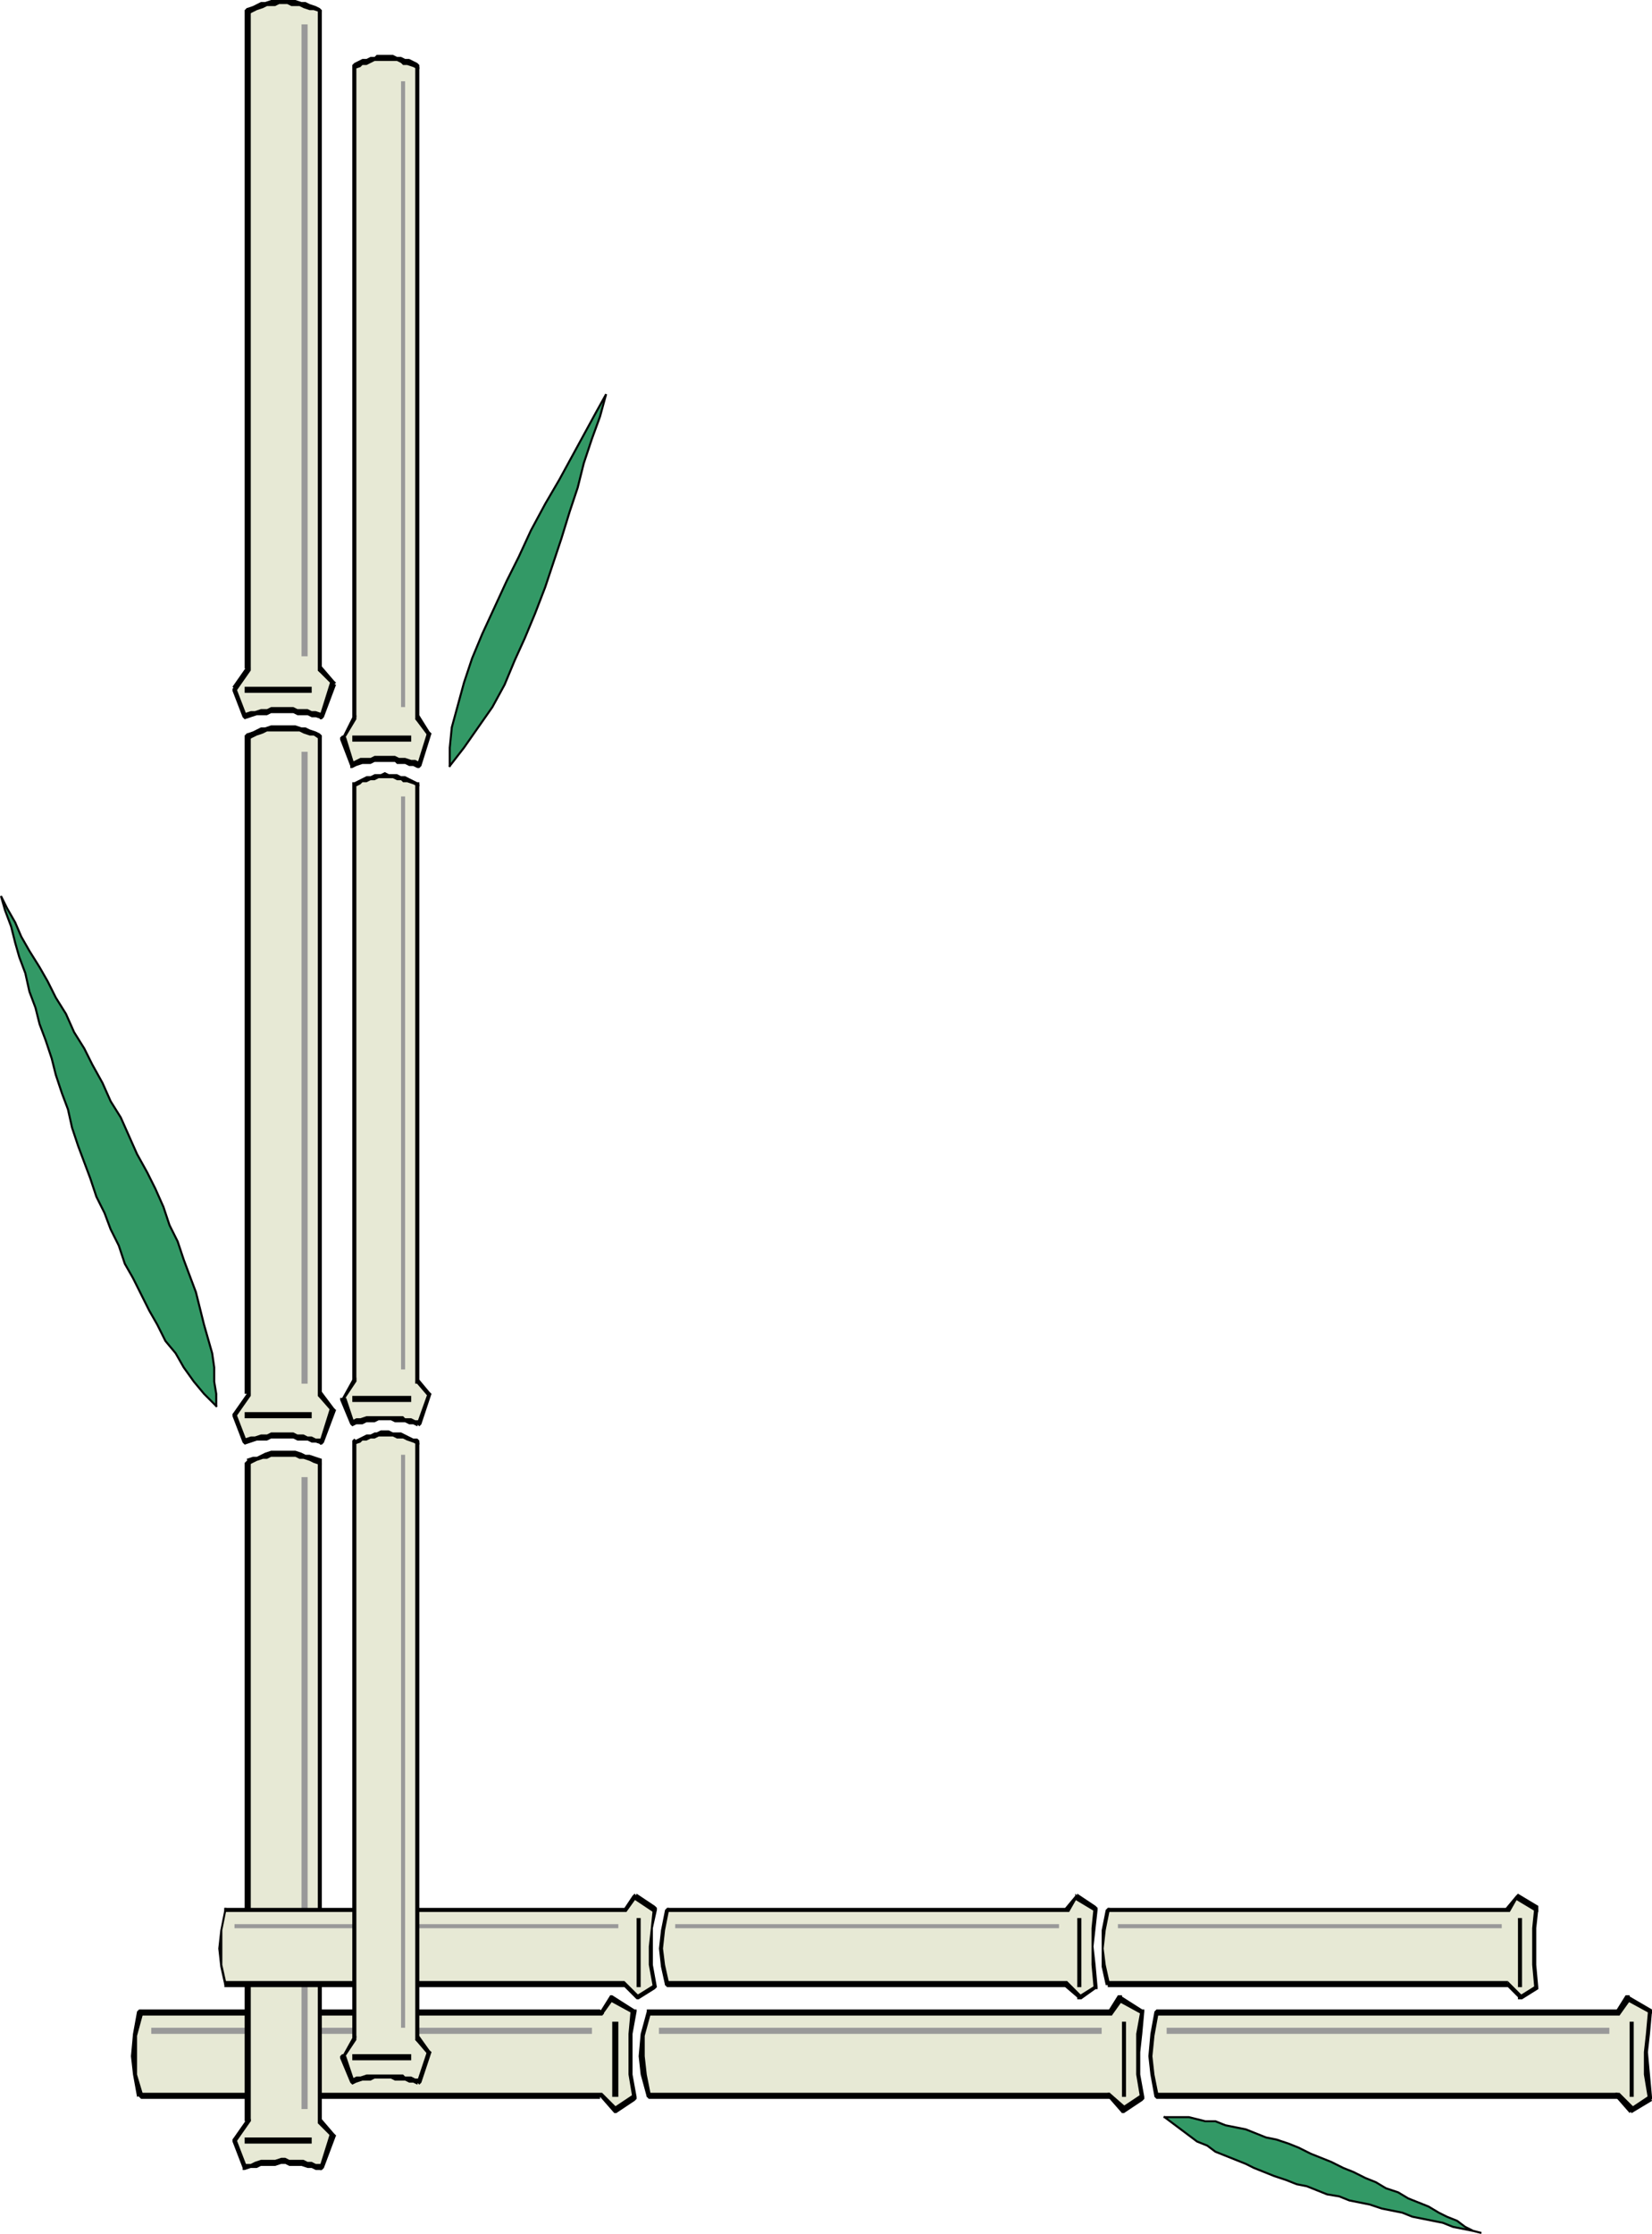 <svg xmlns="http://www.w3.org/2000/svg" width="813.481" height="1099.485" version="1.2"><g fill="none" fill-rule="evenodd" stroke="#000" stroke-linecap="square" stroke-linejoin="bevel" font-family="'Sans Serif'" font-size="12.5" font-weight="400"><path fill="#e7e9d5" stroke="none" d="m174.48 33 2-1 2-1 2-1 2-1h4l1-1h4l2 1h4l2 1 2 1 2 1 2 1v320l6 8-5 15h-3l-2-1h-2l-2-1h-5l-2-1h-2l-2 1h-6l-2 1-3 1h-2l-4-12 5-11V33m-1 331h29-29"/><path fill="#000" stroke="none" d="m206.48 33-1-2-2-1-2-1h-2l-2-1h-2l-2-1h-8l-1 1h-2l-2 1h-2l-2 1-2 1v3l3-1 1-1h2l2-1 2-1h11l2 1 1 1h2l3 1 2 1-1-1 1 1h1v-2l-1-1 1 2"/><path fill="#000" stroke="none" d="M206.48 352v1V33h-2v321-1 1l1 1 1-1v-2"/><path fill="#000" stroke="none" d="m212.48 361-1-1-5-8-2 2 6 8v-2 2h1l1-1-1-1 1 1"/><path fill="#000" stroke="none" d="m205.48 378 2-1 5-16-2-1-5 16 1-1-1 1v2h1l1-1-2 1"/><path fill="#000" stroke="none" d="m172.48 377 1 1 2-1 3-1h4l2-1h10l1 1h4l2 1h2l2 1 1-3-2-1h-2l-3-1h-3l-2-1h-10l-2 1h-5l-2 1-2 1 1 1-1-1-1 1v2h1l-1-1"/><path fill="#000" stroke="none" d="m168.48 363-1 1 5 13 2-1-4-13-1 1 1-1-1-1h-1l-1 1v1l1-1"/><path fill="#000" stroke="none" d="m173.48 353-5 10 1 1 6-10v-1 1-2h-1l-1 1"/><path fill="#000" stroke="none" d="m174.48 31-1 2v320h2V33l-1 1 1-1v-1l-1-1-1 1v1l1-2m28 333v-2h-29v3h29v-1"/><path fill="#999" stroke="none" d="M198.48 348h1V40h-2v308h1"/><path fill="#e7e9d5" stroke="none" d="m69.48 1031-3-10-1-9 1-10 3-11h226l6-7 10 6-1 11v20l2 12-9 5-8-7h-226m234 1v-37 37"/><path fill="#000" stroke="none" d="m69.48 989-2 1-2 11-1 11 1 9 2 11 3-1-3-10v-19l3-11-1 1 1-1v-1l-1-1h-1l-1 1 2-1"/><path fill="#000" stroke="none" d="M295.48 990v-1h-226v3h227-1 1l1-1-1-1-1-1v1"/><path fill="#000" stroke="none" d="M301.48 982h-1l-5 8 1 2 5-7h-1 1l1-1-1-2h-1 1"/><path fill="#000" stroke="none" d="m313.48 990-1-1-11-7-1 3 11 6-1-1 1 1h1l1-1v-1h-1l1 1"/><path fill="#000" stroke="none" d="m312.48 1034 1-2-2-11v-20l2-11h-3l-1 11v20l2 12v-2 3h1l1-1v-1l-1 2"/><path fill="#000" stroke="none" d="M302.48 1040h1l9-6-1-3-9 6h1-1v3h1-1"/><path fill="#000" stroke="none" d="M295.48 1033v-1l7 8 1-3-7-7h-1 1-1l-1 2h1v1"/><path fill="#000" stroke="none" d="m67.48 1032 2 1h226v-3h-226l1 1-1-1h-1l-1 1 1 1 1 1-2-1m236-37h-2v37h3v-37h-1"/><path fill="#999" stroke="none" d="M291.48 1000v-2h-217v3h217v-1"/><path fill="#e7e9d5" stroke="none" d="m122.48 720 2-1 2-1 2-1 3-1h4l2-1h4l2 1h4l3 1 2 1 3 1 2 1v324l6 7-5 16-3-1h-2l-2-1h-5l-2-1h-11l-2 1h-5l-3 1-3 1-5-13 7-10V720m-2 334h33-33"/><path fill="#000" stroke="none" d="M158.48 720v-2l-3-1-3-1h-2l-2-1-3-1h-12l-3 1-2 1-2 1h-2l-3 1 1 3 2-1 2-1 3-1h2l2-1h12l2 1h2l3 1 2 1 3 1-1-1 1 1h1v-3 2"/><path fill="#000" stroke="none" d="M158.48 1043v1-324h-2v325-1 1h2v-2"/><path fill="#000" stroke="none" d="m165.48 1051-1-1-6-7-2 2 7 7-1-2 1 2h1l1-1-1-1 1 1"/><path fill="#000" stroke="none" d="m158.48 1068 1-1 6-16-3-1-5 16 1-1-1 1v2h1l1-1-1 1"/><path fill="#000" stroke="none" d="m119.48 1067 1 1 3-1h3l2-1h7l3-1h2l2 1h6l3 1h2l2 1h3v-3h-3l-2-1h-2l-2-1h-7l-2-1h-2l-3 1h-7l-3 1-2 1h-3l1 1-1-1-1 1v2h1l-1-1"/><path fill="#000" stroke="none" d="M114.48 1053v1l5 13 2-1-5-13v1-1l-1-1-1 1v1-1"/><path fill="#000" stroke="none" d="m120.48 1044 1-1-7 10 2 1 7-10v-1l-1-1h-1v1l-1 1"/><path fill="#000" stroke="none" d="m121.48 718-1 2v324h3V720l-1 1 1-1-1-1v-1l-1 1-1 1 1-2m32 336v-2h-33v3h33v-1"/><path fill="#999" stroke="none" d="M150.48 1038h1V727h-3v311h2"/><path fill="#e7e9d5" stroke="none" d="m110.48 977-1-10-1-8 1-9 1-10h197l5-7 10 6-1 10-1 9v9l2 11-8 5-7-6h-197m204 1v-34 34"/><path fill="#000" stroke="none" d="M110.48 939v1l-2 10-1 9 1 9 2 9 1-1-2-9v-17l2-10-1 1 1-1v-1h-1v1-1"/><path fill="#000" stroke="none" d="M307.48 939h-197v2h198-1 1v-2h-1"/><path fill="#000" stroke="none" d="m313.48 932-2 1-4 6 1 2 5-7-1 1 1-1v-1l-1-1-1 1 2-1"/><path fill="#000" stroke="none" d="m323.48 940-1-2-9-6-1 3 9 6v-2 2h1l1-1v-1l-1-1 1 2"/><path fill="#000" stroke="none" d="m322.48 979 1-1-2-11v-18l2-9-2-1-1 10-1 9v9l2 11v-1 2h1l1-1-1 1"/><path fill="#000" stroke="none" d="M313.48 984h1l8-5-1-2-8 5h1-1v2h1-1"/><path fill="#000" stroke="none" d="m307.48 978 6 6 1-2-6-6-1-1 1 1-1-1v3m-197-1v1h197v-3h-197l1 1-1-1v3-1m204-33h-1v34h2v-34h-1"/><path fill="#999" stroke="none" d="M304.48 948v-1h-189v2h189v-1"/><path fill="#e7e9d5" stroke="none" d="m569.48 1031-2-10-1-9 1-10 2-11h227l5-7 11 6-1 11-1 9v11l2 12-9 5-7-7h-227m234 1v-37 37"/><path fill="#000" stroke="none" d="m569.48 989-1 1-2 11-1 11 1 9 2 11 2-1-2-10-1-9 1-10 2-11-1 1 1-1v-1l-1-1-1 1 1-1"/><path fill="#000" stroke="none" d="m795.48 990 1-1h-227v3h228-1 1v-2l-1-1-1 1"/><path fill="#000" stroke="none" d="M801.48 982h-1l-5 8 2 2 5-7h-1 1v-3h-2 1"/><path fill="#000" stroke="none" d="M813.48 990v-1l-12-7v3l11 6-1-1 1 1h1v-2 1"/><path fill="#000" stroke="none" d="M813.48 1034v-2l-1-11-1-11 1-9 1-11h-2l-1 11-1 9v11l2 12 1-2-1 2v1h1l1-1v-1 2"/><path fill="#000" stroke="none" d="M802.48 1040h1l10-6-1-3-9 6h1-1l-1 1v1l1 1h-1"/><path fill="#000" stroke="none" d="m796.48 1033-1-1 7 8 2-3-7-7h-1 1-2v2l1 1"/><path fill="#000" stroke="none" d="m568.48 1032 1 1h227v-3h-227l1 1-1-1h-1v2l1 1-1-1m235-37h-1v37h2v-37h-1"/><path fill="#999" stroke="none" d="M792.48 1000v-2h-218v3h218v-1"/><path fill="#e7e9d5" stroke="none" d="M122.48 635V362l2-1 2-1h2l3-1h2l2-1h8l2 1h2l3 1h2l3 1 2 1v273h-35m0 0v51l-7 10 5 13h3l3-1h2l3-1h15l2 1h5l2 1h3l5-15-6-8v-51h-35m-2 61h33-33"/><path fill="#000" stroke="none" d="m158.48 362-1-1-2-1-3-1-2-1h-2l-3-1h-12l-3 1h-2l-2 1-2 1-3 1 1 3 2-1 2-1 3-1 2-1h16l2 1 3 1h2l3 2-1-2 1 2 1-1v-1l-1-1 1 1"/><path fill="#000" stroke="none" d="M158.48 685v1-324h-2v325-1 1l1 1 1-1v-2"/><path fill="#000" stroke="none" d="m165.48 694-1-1-6-8-2 2 7 8-1-2 1 2h1l1-1-1-1 1 1"/><path fill="#000" stroke="none" d="m158.48 711 1-1 6-16-3-1-5 16 1-1-1 1v2h1l1-1-1 1"/><path fill="#000" stroke="none" d="m119.48 710 1 1 3-1 3-1h5l2-1h11l2 1h5l2 1h2l3 1v-3h-3l-2-1h-2l-2-1h-3l-2-1h-11l-2 1h-3l-3 1h-2l-3 1 1 1-1-1-1 1v1l1 1-1-1"/><path fill="#000" stroke="none" d="M114.48 696v1l5 13 2-1-5-13v1-1l-1-1-1 1v1-1"/><path fill="#000" stroke="none" d="M120.48 686h1l-7 10 2 1 7-10v-1 1-1l-1-1h-1v1h-1"/><path fill="#000" stroke="none" d="m121.48 361-1 1v324h3V362l-1 2 1-2-1-1h-1l-1 1 1-1m32 335v-1h-33v3h33v-2"/><path fill="#999" stroke="none" d="M150.48 681h1V370h-3v311h2"/><path fill="#e7e9d5" stroke="none" d="m319.48 1031-2-10-1-9v-10l3-11h227l5-7 11 6-1 11-1 9v11l2 12-9 5-7-7h-227m234 1v-37 37"/><path fill="#000" stroke="none" d="m319.48 989-1 1-3 11-1 11 1 9 3 11 2-1-2-10-1-9v-10l3-11-1 1 1-1v-1l-1-1h-1v1l1-1"/><path fill="#000" stroke="none" d="m545.48 990 1-1h-227v3h228-1 1v-2l-1-1-1 1"/><path fill="#000" stroke="none" d="M551.48 982h-1l-5 8 2 2 5-7h-2 1l1-1v-2h-2 1"/><path fill="#000" stroke="none" d="m563.48 990-1-1-11-7-1 3 11 6v-1 1h1l1-1v-1h-1l1 1"/><path fill="#000" stroke="none" d="m562.48 1034 1-2-2-11v-11l1-9 1-11h-2l-2 11v20l2 12v-2 3h1l1-1v-1l-1 2"/><path fill="#000" stroke="none" d="M552.48 1040h1l9-6-1-3-9 6h2-2v3h1-1"/><path fill="#000" stroke="none" d="m546.48 1033-1-1 7 8 2-3-8-7h-1v2l1 1"/><path fill="#000" stroke="none" d="m318.48 1032 1 1h227v-3h-227l1 1-1-1h-1v2l1 1-1-1m235-37h-1v37h2v-37h-1"/><path fill="#999" stroke="none" d="M542.48 1000v-2h-218v3h218v-1"/><path fill="#e7e9d5" stroke="none" d="m545.48 977-2-10v-17l2-10h197l5-7 9 6-1 10v18l1 11-8 5-6-6h-197m203 1v-34 34"/><path fill="#000" stroke="none" d="m545.48 939-1 1-2 10v18l2 9 2-1-2-9-1-8 1-9 2-10-1 1 1-1v-1h-1l-1 1 1-1"/><path fill="#000" stroke="none" d="M741.48 939h1-197v2h198-1 1v-2h-2"/><path fill="#000" stroke="none" d="m747.48 932-1 1-5 6 2 2 4-7-1 1 1-1 1-1h-1v-1l-1 1 1-1"/><path fill="#000" stroke="none" d="M757.48 940v-2l-10-6-1 3 10 6-1-2 1 2h1v-3 2"/><path fill="#000" stroke="none" d="M757.48 979v-1l-1-11v-18l1-9-2-1-1 10v18l1 11 1-1-1 1 1 1h1v-1 1"/><path fill="#000" stroke="none" d="M748.48 984h1l8-5-1-2-8 5h1-1l-1 1v1h2-1"/><path fill="#000" stroke="none" d="m742.48 978 6 6 1-2-6-6-1-1 1 1-1-1v1l-1 1 1 1"/><path fill="#000" stroke="none" d="m544.48 977 1 1h197v-3h-197l1 1-1-1v1l-1 1h1v1l-1-1m204-33h-1v34h2v-34h-1"/><path fill="#999" stroke="none" d="M739.48 948v-1h-189v2h189v-1"/><path fill="#e7e9d5" stroke="none" d="m174.48 710 2-1 2-1 2-1h2l2-1h11l2 1h2l2 1 2 1 2 1v293l6 7-5 14h-5l-2-1h-2l-2-1h-13l-2 1h-2l-3 1h-2l-4-11 5-10V710m-1 303h29-29"/><path fill="#000" stroke="none" d="m206.48 710-1-2h-2l-2-1-2-1-2-1h-4l-2-1h-4l-2 1h-1l-2 1h-2l-2 1-2 1-2 1v2l3-1 1-1h2l2-1h2l2-1h7l2 1h3l2 1 3 1 2 1-1-1 1 1h1v-2l-1-1 1 2"/><path fill="#000" stroke="none" d="M206.48 1002v1-293h-2v294-1 1l1 1 1-1v-2"/><path fill="#000" stroke="none" d="m212.48 1010-1-1-5-7-2 2 6 7v-2 2h1l1-1-1-1 1 1"/><path fill="#000" stroke="none" d="m205.48 1026 2-1 5-15-2-1-5 15 1-1-1 1v1l1 1 1-1-2 1"/><path fill="#000" stroke="none" d="m172.48 1025 1 1 2-1 3-1h4l2-1h8l2 1h5l2 1h2l2 1 1-3h-2l-2-1h-3l-1-1h-18l-3 1h-2l-2 1 1 1-1-1-1 1v1l1 1-1-1"/><path fill="#000" stroke="none" d="m168.48 1012-1 1 5 12 2-1-4-12-1 1 1-1-1-1h-1l-1 1v1l1-1"/><path fill="#000" stroke="none" d="m173.48 1003-5 9 1 1 6-9v-1 1-2h-1l-1 1"/><path fill="#000" stroke="none" d="m174.48 709-1 1v293h2V710l-1 1 1-1v-1l-1-1-1 1v1l1-1m28 304v-2h-29v3h29v-1"/><path fill="#999" stroke="none" d="M198.48 998h1V716h-2v282h1"/><path fill="#e7e9d5" stroke="none" d="M174.48 635V386l2-1 2-1 2-1h2l2-1h11l2 1h2l2 1 2 1 2 1v249h-31m0 0v45l-5 9 4 11h2l3-1h2l2-1h13l2 1h2l2 1h5l5-14-6-6v-45h-31m-1 54h29-29"/><path fill="#000" stroke="none" d="m206.48 386-1-1-2-1-2-1-2-1h-2l-2-1h-4l-2-1-2 1h-3l-2 1h-2l-2 1-2 1-2 1 1 2 2-1 1-1h2l2-1h2l2-1h7l2 1h2l1 1h2l3 1 2 1-1-1 1 1h1v-2h-1l1 1"/><path fill="#000" stroke="none" d="M206.48 679v1-294h-2v295h2v-2"/><path fill="#000" stroke="none" d="m212.48 686-1-1-5-6-2 1 6 7v-1 1h1l1-1-1-1 1 1"/><path fill="#000" stroke="none" d="m205.48 702 2-1 5-15h-2l-5 14 1-1-1 1v1l1 1 1-1-2 1"/><path fill="#000" stroke="none" d="m172.48 701 1 1 2-1h3l2-1h4l2-1h6l2 1h5l2 1h2l2 1 1-3h-2l-2-1h-3l-1-1h-18l-3 1h-2l-2 1 1 1-1-1-1 1v1l1 1-1-1"/><path fill="#000" stroke="none" d="m168.48 688-1 1 5 12 2-1-4-12-1 1 1-1h-3v1l1-1"/><path fill="#000" stroke="none" d="M173.48 680v-1l-5 9 1 1 6-9v-2h-1l-1 1v1"/><path fill="#000" stroke="none" d="m174.48 385-1 1v294h2V386v1-2h-2v1l1-1m28 304v-2h-29v3h29v-1"/><path fill="#999" stroke="none" d="M198.48 674h1V392h-2v282h1"/><path fill="#e7e9d5" stroke="none" d="m328.48 977-2-10-1-8 1-9 2-10h197l4-7 10 6-1 10-1 9 1 9 1 11-8 5-6-6h-197m203 1v-34 34"/><path fill="#000" stroke="none" d="m328.48 939-1 1-2 10-1 9 1 9 2 9 2-1-2-9-1-8 1-9 2-10-1 1 1-1v-1h-1l-1 1 1-1"/><path fill="#000" stroke="none" d="M524.48 939h1-197v2h198-1 1v-2h-2"/><path fill="#000" stroke="none" d="m530.48 932-1 1-5 6 2 2 4-7-1 1 1-1v-1l-1-1v1l1-1"/><path fill="#000" stroke="none" d="m540.48 940-1-2-9-6-1 3 10 6-1-2 1 2 1-1v-1l-1-1 1 2"/><path fill="#000" stroke="none" d="m539.48 979 1-1-1-11-1-9 1-9 1-9-2-1-1 10v18l1 11 1-1-1 1 1 1h1v-1l-1 1"/><path fill="#000" stroke="none" d="M531.48 984h1l7-5v-2l-8 5h1-1l-1 1v1h2-1"/><path fill="#000" stroke="none" d="M525.48 978h-1l7 6 1-2-6-6-1-1 1 1-1-1-1 1v2h1"/><path fill="#000" stroke="none" d="m327.48 977 1 1h197v-3h-197l1 1-1-1-1 1v1l1 1-1-1m204-33h-1v34h2v-34h-1"/><path fill="#999" stroke="none" d="M521.48 948v-1h-189v2h189v-1"/><path fill="#e7e9d5" stroke="none" d="m122.48 5 2-1 2-1h2l3-1h2l2-1h8l2 1h2l3 1h2l3 1 2 1v324l6 7-5 16h-3l-2-1h-2l-3-1h-6l-2-1h-2l-3 1h-7l-2 1-3 1h-3l-5-13 7-10V5m-2 334h33-33"/><path fill="#000" stroke="none" d="m158.48 5-1-1-2-1-3-1-2-1h-2l-3-1h-12l-3 1h-2l-2 1-2 1-3 1 1 3 2-1 2-1 3-1 2-1h4l2-1h4l2 1h4l2 1 3 1h2l3 1-1-1 1 1h1V5l-1-1 1 1"/><path fill="#000" stroke="none" d="M158.48 328v1V5h-2v325-1 1l1 1 1-1v-2"/><path fill="#000" stroke="none" d="m165.48 337-1-2-6-7-2 2 7 7-1-1 1 1v1l1-1 1-1-1-1 1 2"/><path fill="#000" stroke="none" d="m158.48 354 1-1 6-16-3-1-5 16 1-1-1 1v2h1l1-1-1 1"/><path fill="#000" stroke="none" d="m119.48 353 1 1 3-1 3-1h5l2-1h11l2 1h5l2 1h2l3 1v-3l-3-1h-2l-2-1h-5l-2-1h-11l-2 1h-3l-3 1h-2l-3 1 1 1-1-1-1 1v1l1 1-1-1"/><path fill="#000" stroke="none" d="M114.48 338v2l5 13 2-1-5-13v1-1l-1-1-1 1v1-2"/><path fill="#000" stroke="none" d="m120.48 329 1-1-7 10 2 2 7-10v-1 1-1l-1-1h-1l-1 1"/><path fill="#000" stroke="none" d="m121.48 4-1 1v324h3V5l-1 2 1-2-1-1h-1l-1 1 1-1m32 335v-1h-33v3h33v-2"/><path fill="#999" stroke="none" d="M150.48 323h1V12h-3v311h2"/><path fill="#396" stroke-linecap="butt" stroke-linejoin="miter" stroke-miterlimit="2" d="M106.48 692v-6l-1-6v-7l-1-7-2-7-2-7-2-8-2-8-3-8-3-8-3-9-4-8-3-9-4-9-4-8-5-9-4-9-4-9-5-8-4-9-5-9-4-8-5-8-4-9-5-8-4-8-4-7-5-8-4-7-3-7-4-7-3-6 2 7 3 8 2 8 2 7 3 8 2 9 3 8 2 8 3 8 3 9 2 8 3 9 3 8 2 9 3 9 3 8 3 8 3 9 4 8 3 8 4 8 3 9 4 7 4 8 4 8 4 7 4 8 5 6 4 7 5 7 5 6 6 6m467 350h12l4 1 4 1h5l5 2 5 1 5 1 5 2 5 2 5 1 6 2 5 2 6 3 5 2 5 2 6 3 5 2 6 3 5 2 5 3 6 2 5 3 5 2 5 2 5 3 4 2 5 2 4 3 4 2 4 1-4-1-5-1-5-1-5-2-5-1-5-1-5-1-5-2-5-1-5-1-6-2-5-1-5-1-5-2-6-1-5-2-5-2-5-1-5-2-6-2-5-2-5-2-4-2-5-2-5-2-5-2-4-3-5-2-4-3-4-3-4-3-4-3m-352-665v-9l1-10 3-11 3-11 4-12 5-12 6-13 6-13 6-12 6-13 7-13 7-12 6-11 6-11 6-11 5-9-3 11-4 11-4 12-3 12-4 12-4 13-4 12-4 12-5 13-5 12-5 11-5 12-6 11-7 10-7 10-7 9" vector-effect="non-scaling-stroke"/></g></svg>
